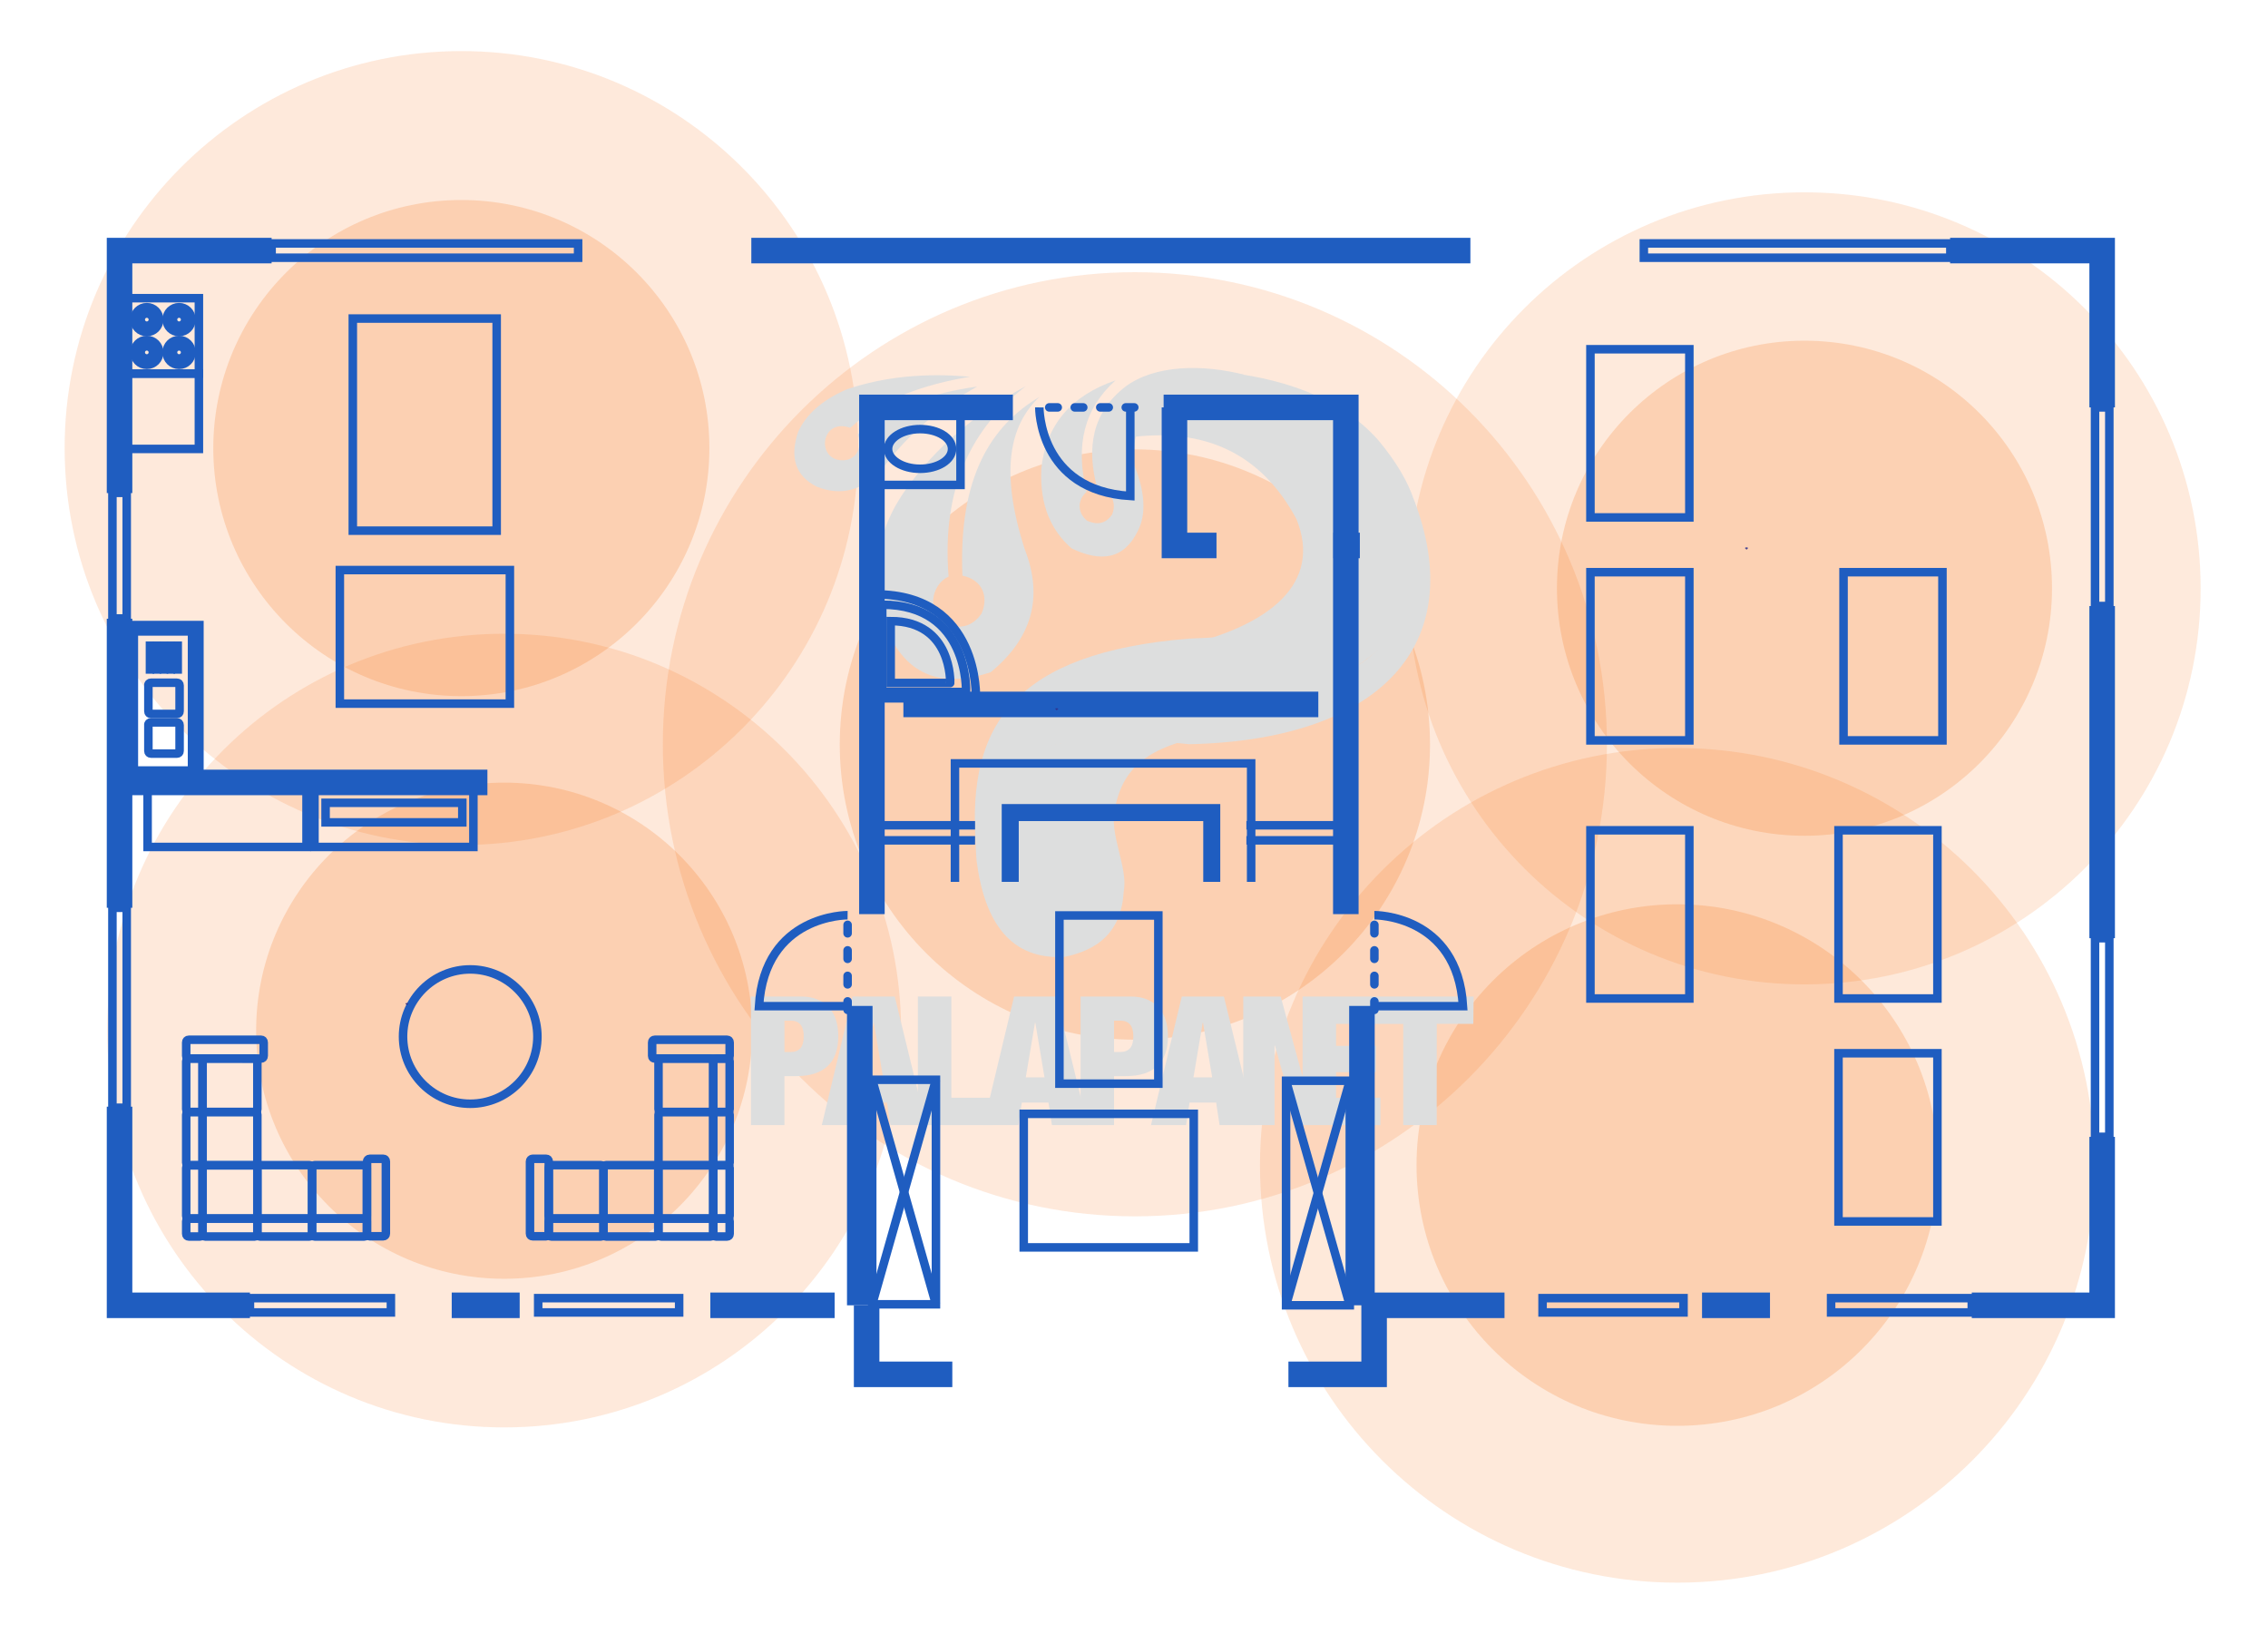 <svg xmlns="http://www.w3.org/2000/svg" xmlns:xlink="http://www.w3.org/1999/xlink" xmlns:xodm="http://www.corel.com/coreldraw/odm/2003" xml:space="preserve" width="833px" height="600px" style="shape-rendering:geometricPrecision; text-rendering:geometricPrecision; image-rendering:optimizeQuality; fill-rule:evenodd; clip-rule:evenodd" viewBox="0 0 833 600"> <defs>  <style type="text/css">       .str0 {stroke:#1F5DC0;stroke-width:9.38;stroke-miterlimit:22.926}    .str1 {stroke:#1F5DC0;stroke-width:3.13;stroke-miterlimit:22.926}    .str3 {stroke:#1F5DC0;stroke-width:6.25;stroke-miterlimit:22.926}    .str2 {stroke:#1F5DC0;stroke-width:3.13;stroke-linecap:round;stroke-linejoin:round;stroke-miterlimit:22.926;stroke-dasharray:3.12 6.25}    .fil6 {fill:none;fill-rule:nonzero}    .fil4 {fill:#DDDEDE}    .fil5 {fill:#DDDEDE;fill-rule:nonzero}    .fil7 {fill:#2F318B;fill-rule:nonzero}    .fil2 {fill:#F97112;fill-rule:nonzero;fill-opacity:0.145}    .fil0 {fill:#F97112;fill-rule:nonzero;fill-opacity:0.149}    .fil3 {fill:#F97112;fill-rule:nonzero;fill-opacity:0.153}    .fil1 {fill:#F97112;fill-rule:nonzero;fill-opacity:0.2}     </style> </defs> <g id="Layer_x0020_1">    <g id="_105553239485120">   <g id="Group_21">    <path id="Path_67" class="fil0" d="M185.17 232.74c80.52,0 145.79,65.27 145.79,145.79 0,80.52 -65.27,145.69 -145.79,145.69 -80.52,0 -145.79,-65.27 -145.79,-145.79 0,-80.52 65.27,-145.69 145.79,-145.69l0 0z"></path>   </g>   <g id="Group_24">    <path id="Path_68" class="fil1" d="M185.17 287.42c50.32,0 91.11,40.8 91.11,91.11 0,50.31 -40.79,91.11 -91.11,91.11 -50.31,0 -91.1,-40.8 -91.1,-91.11l0 0c0,-50.31 40.79,-91.11 91.1,-91.11z"></path>   </g>   <g id="Group_27">    <path id="Path_69" class="fil0" d="M169.44 18.76c80.52,0 145.79,65.27 145.79,145.79 0,80.52 -65.27,145.79 -145.79,145.79 -80.52,0 -145.7,-65.36 -145.7,-145.79 0,-80.42 65.28,-145.79 145.7,-145.79 0,0 0,0 0,0z"></path>   </g>   <g id="Group_30">    <path id="Path_70" class="fil1" d="M169.44 73.45c50.31,0 91.11,40.79 91.11,91.1 0,50.32 -40.8,91.11 -91.11,91.11 -50.31,0 -91.11,-40.79 -91.11,-91.11l0 0c0.1,-50.31 40.8,-91.1 91.11,-91.1z"></path>   </g>   <g id="Group_9">    <path id="Path_63" class="fil2" d="M662.76 70.63c80.32,0 145.5,65.08 145.5,145.5 0,80.42 -65.18,145.4 -145.5,145.4 -80.33,0 -145.5,-65.08 -145.5,-145.5l0 0c0,-80.32 65.17,-145.4 145.5,-145.4z"></path>   </g>   <g id="Group_12">    <path id="Path_64" class="fil1" d="M662.76 125.12c50.21,0 90.91,40.7 90.91,90.91 0,50.22 -40.7,90.91 -90.91,90.91 -50.22,0 -90.92,-40.69 -90.92,-90.91 0,0 0,0 0,0 0,-50.12 40.7,-90.91 90.92,-90.91z"></path>   </g>   <path id="Path_65" class="fil3" d="M616.04 274.7c84.6,0 153.27,68.57 153.27,153.27 0,84.6 -68.58,153.27 -153.27,153.27 -84.6,0 -153.27,-68.58 -153.27,-153.27 0.1,-84.7 68.67,-153.27 153.27,-153.27z"></path>   <g id="Group_18">    <path id="Path_66" class="fil1" d="M616.04 332.1c52.93,0 95.77,42.83 95.77,95.77 0,52.94 -42.84,95.77 -95.77,95.77 -52.94,0 -95.77,-42.83 -95.77,-95.77 0,-52.94 42.93,-95.77 95.77,-95.77z"></path>   </g>   <g id="Group_1">    <path id="Path_1" class="fil0" d="M416.83 99.96c95.76,0 173.37,77.61 173.37,173.38 0,95.77 -77.61,173.37 -173.37,173.37 -95.77,0 -173.38,-77.6 -173.38,-173.37 0,-95.67 77.61,-173.38 173.38,-173.38 0,0 0,0 0,0z"></path>   </g>   <g id="Group_4">    <path id="Path_2" class="fil1" d="M416.83 165.04c59.83,0 108.39,48.56 108.39,108.4 0,59.83 -48.56,108.39 -108.39,108.39 -59.84,0 -108.4,-48.56 -108.4,-108.39 0,-59.84 48.56,-108.4 108.4,-108.4l0 0z"></path>   </g>   <g>    <g>     <g>      <path class="fil4" d="M394.44 269.67l58.09 -0.71c-29.97,3.26 -40.03,12.32 -43.03,27.97 -2.24,9.55 4.93,21.59 3.23,30.48 -0.89,14.95 -9.51,21.51 -21.88,24.03 -8.9,-29.88 -11.43,-58.1 3.59,-81.77z"></path>      <path class="fil4" d="M487.18 232.25c35.72,-16.34 45.36,-39.1 18.92,-70.74 -14.2,-15.85 -37.32,-24.79 -70.65,-25.82l-17.92 12.05c31.2,-1.09 54.79,6.37 69.92,28.12 16.38,23.7 14.24,41.21 -0.27,56.39z"></path>      <path class="fil4" d="M412.94 160.9c29.9,-4.54 50.55,6.1 63.24,29.77 9.33,23.08 -8.84,39.24 -43.68,46.96l54.68 -5.38c13.79,-12.48 18.5,-28.77 5.02,-52.72 -15.63,-25.69 -43.3,-34.07 -78.53,-31.56l-0.73 12.93z"></path>      <path class="fil4" d="M381.75 145.77c-10.83,10.3 -14.68,27.04 -5.38,55.94 7.04,17.99 2.4,32.94 -12.55,45.19 -17.68,5.82 -30.14,1.23 -37.3,-13.99 -7,-18.26 -5.79,-35.65 5.38,-51.99 11.83,-17.18 27.26,-29.56 44.83,-39.09 -19.39,15.09 -30.95,36.65 -28.33,69.92 -5.64,2.55 -7.95,11.1 -2.87,15.78 6.3,4.76 11.8,2.39 14.96,-2.17 2.67,-5.99 0.57,-12.4 -7.01,-13.95 -1.5,-36.4 10.63,-55.06 28.27,-65.64z"></path>      <path class="fil4" d="M358.93 141.96c-13.13,7.31 -25.24,17.02 -35.5,31.02 -6.5,6.79 -14.12,9.46 -23.49,5.74 -7.89,-4.01 -9.92,-10.82 -6.81,-20.08 2.78,-6.1 8.27,-11.42 17.75,-15.6 13.89,-4.75 29.08,-6.14 45.36,-4.67 -17.01,2.85 -32.66,8.28 -43.92,18.77 -9.88,-3.63 -12.68,9.65 -4.67,11.72 6.12,1.23 9.48,-3.77 7.35,-9.33 12.47,-10.47 27.63,-15.23 43.93,-17.57z"></path>      <path class="fil4" d="M295.68 163.08c-0.38,7.92 2.6,12.87 12.02,12.19 9.51,-0.99 16.46,-11.76 28.15,-19.91 -10.95,9.09 -15.87,20.75 -27.62,21.88 -9.67,-0.45 -13.63,-5.34 -12.55,-14.16z"></path>      <path class="fil4" d="M368.75 164.69c-3.04,16.76 3.88,33.35 4.3,54.15 -0.04,8.51 -3.67,15.87 -10.4,22.23 -9.7,5.16 -18.62,3.27 -27.61,-4.93 9.06,5.92 17.71,6.89 25.82,1.34 6.04,-5.75 9.35,-11.45 8.69,-19.36 -0.3,-9.21 -1.18,-19.92 -3.4,-30.08 -1.12,-7.41 -0.1,-15.23 2.6,-23.35z"></path>      <path class="fil4" d="M367.78 277.14c-8.55,9.89 -10.27,24.14 -9.11,38.88 3.01,23.39 12.92,36.42 32.18,35.42 -8.35,-30.49 -11.22,-58.35 4.04,-79.52l-27.11 5.22z"></path>      <path class="fil4" d="M358.62 306.93c1.28,-31.56 25.18,-39.11 78.18,-33.62 70.05,-1.49 103.14,-36.64 82.4,-90.07 8.77,52.4 -21.28,73.46 -78.43,75.05 -64.96,-4.55 -84.14,13.98 -82.15,48.64z"></path>      <path class="fil4" d="M409.7 139.7c-16.23,5.6 -25.61,16.27 -27.25,32.63 -0.59,13.58 3.81,22.64 11.11,29.05 10.67,5.14 19.21,4.17 24.39,-6.46 3.19,-6.33 2.48,-14.41 -1.26,-23.84 -3.06,-21.37 17.63,-35.8 40.95,-33.31 -16.35,-4.25 -33.74,-3.68 -44.35,4.26 -12.07,9.43 -14.42,22.3 -10.23,37.47 4.62,0.43 7.41,4.77 5.35,9.55 -2.18,3.04 -5.02,3.96 -9.1,2.22 -3.28,-2.57 -4.04,-7.24 -0.19,-10.69 -4.33,-16.96 -0.87,-30.62 10.58,-40.88z"></path>      <path class="fil4" d="M410.57 197.54c10.99,-12.21 3.41,-16.65 2.15,-34.78 2.69,-13.71 9.61,-22.63 22.06,-25.28 -13.28,2.39 -20.92,9.92 -23.67,21.87 -1.71,18.47 8.71,23.59 -0.54,38.19z"></path>      <path class="fil4" d="M410.57 197.54c10.99,-12.21 3.41,-16.65 2.15,-34.78 2.69,-13.71 9.61,-22.63 22.06,-25.28 -13.28,2.39 -20.92,9.92 -23.67,21.87 -1.71,18.47 8.71,23.59 -0.54,38.19z"></path>      <path class="fil4" d="M519.36 184.24c10.41,46.69 -15.12,68.93 -74.32,73.89 -64.98,-1.68 -84.21,9.88 -86.63,51.89 -3.3,-44.04 14.53,-70.3 78.35,-75.49 65.39,-2.4 88.63,-18.09 82.6,-50.29z"></path>      <path class="fil4" d="M516.26 221.74c-23.77,63.13 -137.93,17.18 -152.71,59.48 6.55,-16.97 28.97,-26.76 70.43,-27.95 45.56,-0.79 73.53,-10.65 82.28,-31.53z"></path>     </g>     <polygon class="fil4" points="456.62,365.98 456.62,413.2 468.13,413.2 468.13,384.03 468.27,384.03 476.47,413.2 478.42,413.2 489.96,413.2 507,413.2 507,403.15 490.72,403.15 490.72,393.76 505.3,393.76 505.41,384.1 490.72,384.1 490.72,376.03 506.4,376.03 506.4,376.02 515.38,376.06 515.38,413.2 527.68,413.2 527.7,376.01 541.13,376.02 541.24,365.98 506.4,365.98 506.25,365.98 489.96,365.98 478.45,365.98 478.42,365.98 478.42,395.08 478.32,395.08 470.38,365.98 "></polygon>     <path class="fil5" d="M288.12 386.35l0 -11.51 2.31 0c3.18,0 4.77,1.92 4.77,5.75 0,1.99 -0.41,3.44 -1.23,4.37 -0.81,0.92 -1.99,1.39 -3.54,1.39l-2.31 0zm-12.3 -20.37l0 47.22 12.3 0 0 -17.99 4.3 0c5.07,0 8.92,-1.22 11.54,-3.67 2.62,-2.45 3.93,-6.12 3.93,-11.01 0,-2.07 -0.26,-3.99 -0.79,-5.76 -0.53,-1.76 -1.35,-3.29 -2.48,-4.59 -1.12,-1.3 -2.55,-2.33 -4.27,-3.08 -1.71,-0.75 -3.74,-1.12 -6.08,-1.12l-18.45 0z"></path>     <path class="fil5" d="M409.18 386.35l0 -11.51 2.32 0c3.17,0 4.76,1.92 4.76,5.75 0,1.99 -0.41,3.44 -1.22,4.37 -0.82,0.92 -2,1.39 -3.54,1.39l-2.32 0zm-12.3 -20.37l0 47.22 12.3 0 0 -17.99 4.3 0c5.07,0 8.92,-1.22 11.54,-3.67 2.63,-2.45 3.94,-6.12 3.94,-11.01 0,-2.07 -0.27,-3.99 -0.79,-5.76 -0.53,-1.76 -1.36,-3.29 -2.48,-4.59 -1.13,-1.3 -2.55,-2.33 -4.27,-3.08 -1.72,-0.75 -3.75,-1.12 -6.08,-1.12l-18.46 0z"></path>     <polygon class="fil5" points="337.12,365.98 337.12,413.2 364.57,413.2 364.57,403.15 349.42,403.15 349.42,365.98 "></polygon>     <path class="fil5" d="M380.13 375.63l-3.38 20.04 6.88 0 -3.37 -20.04 -0.13 0zm7.8 -9.65l11.51 47.22 -13.09 0 -1.26 -8.27 -9.79 0 -1.26 8.27 -12.89 0 11.31 -47.22 15.47 0z"></path>     <path class="fil5" d="M441.72 375.63l-3.38 20.04 6.88 0 -3.37 -20.04 -0.13 0zm7.8 -9.65l11.51 47.22 -13.1 0 -1.25 -8.27 -9.79 0 -1.26 8.27 -12.89 0 11.31 -47.22 15.47 0z"></path>     <path class="fil5" d="M320.82 375.63l-3.37 20.04 6.88 0 -3.37 -20.04 -0.14 0zm7.81 -9.65l11.51 47.22 -13.1 0 -1.25 -8.27 -9.79 0 -1.26 8.27 -12.9 0 11.31 -47.22 15.48 0z"></path>    </g>    <g>     <polyline id="Path_3" class="fil6 str0" points="772.09,149.62 772.09,92.03 716.24,92.03 "></polyline>     <line id="Line_1" class="fil6 str0" x1="772.09" y1="344.56" x2="772.09" y2="222.57"></line>     <polyline id="Path_4" class="fil6 str0" points="724.2,479.38 772.09,479.38 772.09,417.51 "></polyline>     <line id="Line_2" class="fil6 str0" x1="625.13" y1="479.38" x2="650.09" y2="479.38"></line>     <line id="Line_3" class="fil6 str0" x1="165.91" y1="479.38" x2="190.87" y2="479.38"></line>     <polyline id="Path_5" class="fil6 str0" points="43.91,406.43 43.91,479.38 91.8,479.38 "></polyline>     <line id="Line_4" class="fil6 str0" x1="43.91" y1="227.23" x2="43.91" y2="333.39"></line>     <polyline id="Path_6" class="fil6 str0" points="99.76,92.03 43.91,92.03 43.91,181.09 "></polyline>     <line id="Line_5" class="fil6 str0" x1="540.05" y1="92.03" x2="275.95" y2="92.03"></line>     <polyline id="Path_7" class="fil6 str0" points="473.22,504.73 504.69,504.73 504.69,479.38 552.58,479.38 "></polyline>     <polyline id="Path_8" class="fil6 str0" points="318.3,479.38 318.3,504.73 349.77,504.73 "></polyline>     <line id="Line_6" class="fil6 str0" x1="315.78" y1="479.38" x2="315.78" y2="369.43"></line>     <line id="Line_7" class="fil6 str0" x1="500.22" y1="369.43" x2="500.22" y2="479.38"></line>     <polyline id="Path_9" class="fil6 str0" points="372.01,149.62 320.24,149.62 320.24,335.72 "></polyline>     <polyline id="Path_10" class="fil6 str0" points="427.38,149.62 494.3,149.62 494.3,335.72 "></polyline>     <path id="Path_11" class="fil6 str1" d="M504.79 336.11c0,0 30.5,-0.29 32.54,33.41l-32.54 0"></path>     <line id="Line_8" class="fil6 str2" x1="504.79" y1="370.88" x2="504.79" y2="334.65"></line>     <path id="Path_12" class="fil6 str1" d="M381.73 149.62c0,0 -0.29,30.5 33.41,32.54l0 -32.54"></path>     <line id="Line_9" class="fil6 str2" x1="416.6" y1="149.62" x2="380.37" y2="149.62"></line>     <path id="Path_13" class="fil6 str1" d="M311.31 336.11c0,0 -30.5,-0.29 -32.54,33.41l32.54 0"></path>     <line id="Line_10" class="fil6 str2" x1="311.31" y1="370.88" x2="311.31" y2="334.65"></line>     <rect id="Rectangle_1956" class="fil6 str1" x="672.53" y="476.75" width="51.67" height="5.25"></rect>     <rect id="Rectangle_1957" class="fil6 str1" x="769.47" y="344.56" width="5.25" height="72.94"></rect>     <rect id="Rectangle_1958" class="fil6 str1" x="769.47" y="149.62" width="5.25" height="72.94"></rect>     <rect id="Rectangle_1959" class="fil6 str1" x="603.76" y="89.4" width="112.57" height="5.25"></rect>     <rect id="Rectangle_1960" class="fil6 str1" x="99.76" y="89.4" width="112.57" height="5.25"></rect>     <rect id="Rectangle_1961" class="fil6 str1" x="566.56" y="476.75" width="51.77" height="5.25"></rect>     <rect id="Rectangle_1962" class="fil6 str1" x="197.67" y="476.75" width="51.77" height="5.25"></rect>     <rect id="Rectangle_1963" class="fil6 str1" x="41.29" y="333.39" width="5.25" height="73.43"></rect>     <rect id="Rectangle_1964" class="fil6 str1" x="41.29" y="181" width="5.25" height="46.14"></rect>     <rect id="Rectangle_1965" class="fil6 str1" x="91.8" y="476.75" width="51.77" height="5.25"></rect>     <line id="Line_13" class="fil6 str0" x1="260.9" y1="479.38" x2="306.55" y2="479.38"></line>     <line id="Line_14" class="fil6 str0" x1="331.8" y1="258.7" x2="484.2" y2="258.7"></line>     <line id="Line_15" class="fil6 str0" x1="46.53" y1="287.35" x2="179.02" y2="287.35"></line>     <polyline id="Path_14" class="fil6 str3" points="371.04,323.87 371.04,298.42 445.06,298.42 445.06,323.87 "></polyline>     <line id="Line_17" class="fil6 str1" x1="457.78" y1="308.62" x2="496.92" y2="308.62"></line>     <line id="Line_18" class="fil6 str1" x1="457.78" y1="303.09" x2="496.92" y2="303.09"></line>     <line id="Line_20" class="fil6 str1" x1="318.98" y1="308.62" x2="358.13" y2="308.62"></line>     <line id="Line_21" class="fil6 str1" x1="318.98" y1="303.09" x2="358.13" y2="303.09"></line>     <polyline id="Path_15" class="fil6 str1" points="350.74,323.87 350.74,280.36 459.53,280.36 459.53,323.87 "></polyline>     <rect id="Rectangle_1967" class="fil6 str1" x="472.35" y="396.91" width="23.41" height="82.46"></rect>     <rect id="Rectangle_1967_0" class="fil6 str1" x="320.35" y="396.55" width="23.41" height="82.46"></rect>     <line id="Line_24" class="fil6 str1" x1="472.35" y1="396.91" x2="495.76" y2="479.38"></line>     <line id="Line_24_1" class="fil6 str1" x1="320.35" y1="396.55" x2="343.76" y2="479.02"></line>     <line id="Line_25" class="fil6 str1" x1="495.76" y1="396.91" x2="472.35" y2="479.38"></line>     <line id="Line_25_2" class="fil6 str1" x1="343.76" y1="396.55" x2="320.35" y2="479.02"></line>     <path id="Rectangle_1968" class="fil6 str1" d="M195.63 425.57l4.95 0c0.58,0 0.97,0.39 0.97,0.97l0 26.51c0,0.59 -0.39,0.98 -0.97,0.98l-4.95 0c-0.58,0 -0.97,-0.39 -0.97,-0.98l0 -26.51c0,-0.49 0.39,-0.97 0.97,-0.97z"></path>     <path id="Rectangle_1969" class="fil6 str1" d="M240.5 381.86l26.52 0c0.58,0 0.97,0.39 0.97,0.97l0 4.95c0,0.59 -0.39,0.98 -0.97,0.98l-26.52 -0.01c-0.58,0 -0.97,-0.38 -0.97,-0.97l0 -4.95c0,-0.58 0.39,-0.97 0.97,-0.97z"></path>     <path id="Rectangle_1970" class="fil6 str1" d="M242.83 427.9l18.17 0c0.58,0 0.97,0.39 0.97,0.97l0 17.68c0,0.58 -0.39,0.97 -0.97,0.97l-18.17 0c-0.58,0 -0.97,-0.39 -0.97,-0.97l0 -17.68c0,-0.49 0.39,-0.97 0.97,-0.97z"></path>     <path id="Rectangle_1971" class="fil6 str1" d="M242.83 408.38l18.17 0c0.58,0 0.97,0.38 0.97,0.97l0 17.67c0,0.59 -0.39,0.98 -0.97,0.98l-18.17 0c-0.58,0 -0.97,-0.39 -0.97,-0.98l0 -17.67c0,-0.59 0.39,-0.97 0.97,-0.97z"></path>     <path id="Rectangle_1972" class="fil6 str1" d="M242.83 388.75l18.17 0c0.58,0 0.97,0.39 0.97,0.98l0 17.67c0,0.59 -0.39,0.98 -0.97,0.98l-18.17 0c-0.58,0 -0.97,-0.39 -0.97,-0.98l0 -17.67c0,-0.49 0.39,-0.98 0.97,-0.98z"></path>     <path id="Rectangle_1973" class="fil6 str1" d="M262.94 427.9l4.08 0c0.58,0 0.97,0.39 0.97,0.97l0 17.68c0,0.58 -0.39,0.97 -0.97,0.97l-4.08 0c-0.58,0 -0.97,-0.39 -0.97,-0.97l0 -17.68c0,-0.49 0.39,-0.97 0.97,-0.97z"></path>     <path id="Rectangle_1974" class="fil6 str1" d="M262.94 447.52l4.08 0c0.58,0 0.97,0.39 0.97,0.97l0 4.66c0,0.58 -0.39,0.97 -0.97,0.97l-4.08 0c-0.58,0 -0.97,-0.39 -0.97,-0.97l0 -4.66c0,-0.58 0.39,-0.97 0.97,-0.97z"></path>     <path id="Rectangle_1975" class="fil6 str1" d="M262.94 408.38l4.08 0c0.58,0 0.97,0.38 0.97,0.97l0 17.67c0,0.59 -0.39,0.98 -0.97,0.98l-4.08 0c-0.58,0 -0.97,-0.39 -0.97,-0.98l0 -17.67c0,-0.59 0.39,-0.97 0.97,-0.97z"></path>     <path id="Rectangle_1976" class="fil6 str1" d="M262.94 388.75l4.08 0c0.58,0 0.97,0.39 0.97,0.98l0 17.67c0,0.59 -0.39,0.98 -0.97,0.98l-4.08 0c-0.58,0 -0.97,-0.39 -0.97,-0.98l0 -17.67c0,-0.49 0.39,-0.98 0.97,-0.98z"></path>     <path id="Rectangle_1977" class="fil6 str1" d="M242.83 447.52l18.17 0c0.58,0 0.97,0.39 0.97,0.97l0 4.66c0,0.58 -0.39,0.97 -0.97,0.97l-18.17 0c-0.58,0 -0.97,-0.39 -0.97,-0.97l0 -4.66c0,-0.58 0.39,-0.97 0.97,-0.97z"></path>     <path id="Rectangle_1978" class="fil6 str1" d="M222.63 427.9l18.16 0c0.59,0 0.97,0.39 0.97,0.97l0 17.68c0,0.58 -0.38,0.97 -0.97,0.97l-18.16 0c-0.58,0 -0.97,-0.39 -0.97,-0.97l0 -17.68c0,-0.49 0.48,-0.97 0.97,-0.97z"></path>     <path id="Rectangle_1979" class="fil6 str1" d="M222.63 447.52l18.16 0c0.59,0 0.97,0.39 0.97,0.97l0 4.66c0,0.58 -0.38,0.97 -0.97,0.97l-18.16 0c-0.58,0 -0.97,-0.39 -0.97,-0.97l0 -4.66c0,-0.58 0.48,-0.97 0.97,-0.97z"></path>     <path id="Rectangle_1980" class="fil6 str1" d="M202.52 427.9l18.17 0c0.58,0 0.97,0.39 0.97,0.97l0 17.68c0,0.58 -0.39,0.97 -0.97,0.97l-18.17 0c-0.58,0 -0.97,-0.39 -0.97,-0.97l0 -17.68c0,-0.49 0.39,-0.97 0.97,-0.97z"></path>     <path id="Rectangle_1981" class="fil6 str1" d="M202.52 447.52l18.17 0c0.58,0 0.97,0.39 0.97,0.97l0 4.66c0,0.58 -0.39,0.97 -0.97,0.97l-18.17 0c-0.58,0 -0.97,-0.39 -0.97,-0.97l0 -4.66c0,-0.58 0.39,-0.97 0.97,-0.97z"></path>     <path id="Rectangle_1982" class="fil6 str1" d="M135.8 425.57l4.95 0c0.58,0 0.97,0.39 0.97,0.97l0 26.51c0,0.59 -0.39,0.98 -0.97,0.98l-4.95 0c-0.59,0 -0.98,-0.39 -0.98,-0.98l0 -26.51c0,-0.49 0.39,-0.97 0.98,-0.97z"></path>     <path id="Rectangle_1983" class="fil6 str1" d="M69.36 381.86l26.52 0c0.58,0 0.97,0.39 0.97,0.97l0 4.95c0,0.59 -0.39,0.98 -0.97,0.98l-26.52 -0.01c-0.58,0 -0.97,-0.38 -0.97,-0.97l0 -4.95c0,-0.58 0.39,-0.97 0.97,-0.97z"></path>     <path id="Rectangle_1984" class="fil6 str1" d="M75.38 427.9l18.17 0c0.58,0 0.97,0.39 0.97,0.97l0 17.68c0,0.58 -0.39,0.97 -0.97,0.97l-18.17 0c-0.58,0 -0.97,-0.39 -0.97,-0.97l0 -17.68c0,-0.49 0.39,-0.97 0.97,-0.97z"></path>     <path id="Rectangle_1985" class="fil6 str1" d="M75.38 408.38l18.17 0c0.58,0 0.97,0.38 0.97,0.97l0 17.67c0,0.59 -0.39,0.98 -0.97,0.98l-18.17 0c-0.58,0 -0.97,-0.39 -0.97,-0.98l0 -17.67c0,-0.59 0.39,-0.97 0.97,-0.97z"></path>     <path id="Rectangle_1986" class="fil6 str1" d="M75.38 388.75l18.17 0c0.58,0 0.97,0.39 0.97,0.98l0 17.67c0,0.59 -0.39,0.98 -0.97,0.98l-18.17 0c-0.58,0 -0.97,-0.39 -0.97,-0.98l0 -17.67c0,-0.49 0.39,-0.98 0.97,-0.98z"></path>     <path id="Rectangle_1987" class="fil6 str1" d="M69.36 427.9l4.08 0c0.58,0 0.97,0.39 0.97,0.97l0 17.68c0,0.58 -0.39,0.97 -0.97,0.97l-4.08 0c-0.58,0 -0.97,-0.39 -0.97,-0.97l0 -17.68c0,-0.49 0.39,-0.97 0.97,-0.97z"></path>     <path id="Rectangle_1988" class="fil6 str1" d="M69.36 447.52l4.08 0c0.58,0 0.97,0.39 0.97,0.97l0 4.66c0,0.58 -0.39,0.97 -0.97,0.97l-4.08 0c-0.58,0 -0.97,-0.39 -0.97,-0.97l0 -4.66c0,-0.58 0.39,-0.97 0.97,-0.97z"></path>     <path id="Rectangle_1989" class="fil6 str1" d="M69.36 408.38l4.08 0c0.58,0 0.97,0.38 0.97,0.97l0 17.67c0,0.59 -0.39,0.98 -0.97,0.98l-4.08 0c-0.58,0 -0.97,-0.39 -0.97,-0.98l0 -17.67c0,-0.59 0.39,-0.97 0.97,-0.97z"></path>     <path id="Rectangle_1990" class="fil6 str1" d="M69.36 388.75l4.08 0c0.58,0 0.97,0.39 0.97,0.98l0 17.67c0,0.59 -0.39,0.98 -0.97,0.98l-4.08 0c-0.58,0 -0.97,-0.39 -0.97,-0.98l0 -17.67c0,-0.49 0.39,-0.98 0.97,-0.98z"></path>     <path id="Rectangle_1991" class="fil6 str1" d="M75.38 447.52l18.17 0c0.58,0 0.97,0.39 0.97,0.97l0 4.66c0,0.58 -0.39,0.97 -0.97,0.97l-18.17 0c-0.58,0 -0.97,-0.39 -0.97,-0.97l0 -4.66c0,-0.58 0.39,-0.97 0.97,-0.97z"></path>     <path id="Rectangle_1992" class="fil6 str1" d="M95.49 427.9l18.16 0c0.58,0 0.97,0.39 0.97,0.97l0 17.68c0,0.58 -0.39,0.97 -0.97,0.97l-18.16 0c-0.59,0 -0.97,-0.39 -0.97,-0.97l0 -17.68c0,-0.49 0.48,-0.97 0.97,-0.97z"></path>     <path id="Rectangle_1993" class="fil6 str1" d="M95.49 447.52l18.16 0c0.58,0 0.97,0.39 0.97,0.97l0 4.66c0,0.58 -0.39,0.97 -0.97,0.97l-18.16 0c-0.59,0 -0.97,-0.39 -0.97,-0.97l0 -4.66c0,-0.58 0.48,-0.97 0.97,-0.97z"></path>     <path id="Rectangle_1994" class="fil6 str1" d="M115.59 427.9l18.17 0c0.58,0 0.97,0.39 0.97,0.97l0 17.68c0,0.58 -0.39,0.97 -0.97,0.97l-18.17 0c-0.58,0 -0.97,-0.39 -0.97,-0.97l0 -17.68c0,-0.49 0.49,-0.97 0.97,-0.97z"></path>     <path id="Rectangle_1995" class="fil6 str1" d="M115.59 447.52l18.17 0c0.58,0 0.97,0.39 0.97,0.97l0 4.66c0,0.58 -0.39,0.97 -0.97,0.97l-18.17 0c-0.58,0 -0.97,-0.39 -0.97,-0.97l0 -4.66c0,-0.58 0.49,-0.97 0.97,-0.97z"></path>     <path id="Path_16" class="fil6 str1" d="M197.38 380.69c0,13.6 -11.08,24.67 -24.68,24.67 -13.59,0 -24.67,-11.07 -24.67,-24.67 0,-13.59 11.08,-24.67 24.67,-24.67 13.6,0 24.68,11.08 24.68,24.67l0 0z"></path>     <rect id="Rectangle_1996" class="fil6 str1" x="115.5" y="289.97" width="58.37" height="21.08"></rect>     <rect id="Rectangle_1997" class="fil6 str1" x="54.21" y="289.97" width="58.37" height="21.08"></rect>     <rect id="Rectangle_1998" class="fil6 str1" x="119.58" y="294.83" width="50.22" height="7.19"></rect>     <rect id="Rectangle_1999" class="fil6 str1" x="46.53" y="229.56" width="26.71" height="55.85"></rect>     <path id="Rectangle_2000" class="fil6 str1" d="M55.37 250.74l9.62 0c0.58,0 0.97,0.38 0.97,0.97l0 9.51c0,0.59 -0.39,0.98 -0.97,0.98l-9.52 0c-0.58,0 -0.97,-0.39 -0.97,-0.98l0 -9.51c-0.1,-0.59 0.39,-0.97 0.87,-0.97z"></path>     <path id="Rectangle_2001" class="fil6 str1" d="M55.37 265.3l9.62 0c0.58,0 0.97,0.39 0.97,0.98l0 9.51c0,0.59 -0.39,0.98 -0.97,0.98l-9.52 0c-0.58,0 -0.97,-0.39 -0.97,-0.98l0 -9.51c-0.1,-0.59 0.39,-0.98 0.87,-0.98z"></path>     <line id="Line_26" class="fil6 str1" x1="55.08" y1="235.58" x2="55.08" y2="247.43"></line>     <line id="Line_27" class="fil6 str1" x1="57.61" y1="235.58" x2="57.61" y2="247.43"></line>     <line id="Line_28" class="fil6 str1" x1="60.23" y1="235.58" x2="60.23" y2="247.43"></line>     <line id="Line_29" class="fil6 str1" x1="62.76" y1="235.58" x2="62.76" y2="247.43"></line>     <line id="Line_30" class="fil6 str1" x1="65.28" y1="235.58" x2="65.28" y2="247.43"></line>     <rect id="Rectangle_2002" class="fil6 str1" x="49.16" y="231.89" width="21.37" height="51.09"></rect>     <rect id="Rectangle_2003" class="fil6 str1" x="45.66" y="109.51" width="27.39" height="27.68"></rect>     <path id="Path_17" class="fil6 str1" d="M58.48 117.38c0,2.52 -2.04,4.56 -4.56,4.56 -2.53,0 -4.57,-2.04 -4.57,-4.56 0,-2.53 2.04,-4.57 4.57,-4.57l0 0c2.52,0 4.56,2.04 4.56,4.57z"></path>     <circle id="Ellipse_1" class="fil6 str1" cx="53.92" cy="117.38" r="2.23"></circle>     <path id="Path_18" class="fil6 str1" d="M58.48 129.42c0,2.53 -2.04,4.57 -4.56,4.57 -2.53,0 -4.57,-2.04 -4.57,-4.57 0,-2.52 2.04,-4.56 4.57,-4.56l0 0c2.52,0 4.56,2.04 4.56,4.56z"></path>     <circle id="Ellipse_2" class="fil6 str1" cx="53.92" cy="129.42" r="2.23"></circle>     <path id="Path_19" class="fil6 str1" d="M70.33 117.38c0,2.52 -2.04,4.56 -4.56,4.56 -2.53,0 -4.57,-2.04 -4.57,-4.56 0,-2.53 2.04,-4.57 4.57,-4.57 2.52,0 4.56,2.04 4.56,4.57z"></path>     <circle id="Ellipse_3" class="fil6 str1" cx="65.77" cy="117.38" r="2.23"></circle>     <path id="Path_20" class="fil6 str1" d="M70.33 129.42c0,2.53 -2.04,4.57 -4.56,4.57 -2.53,0 -4.57,-2.04 -4.57,-4.57 0,-2.52 2.04,-4.56 4.57,-4.56 2.52,0 4.56,2.04 4.56,4.56 0,0 0,0 0,0z"></path>     <circle id="Ellipse_4" class="fil6 str1" cx="65.77" cy="129.42" r="2.23"></circle>     <rect id="Rectangle_2004" class="fil6 str1" x="45.66" y="137.19" width="27.39" height="27.68"></rect>     <rect id="Rectangle_2005" class="fil6 str1" x="124.82" y="209.36" width="62.45" height="49.05"></rect>     <rect id="Rectangle_2006" class="fil6 str1" x="376" y="409.06" width="62.45" height="49.05"></rect>     <rect id="Rectangle_2007" class="fil6 str1" x="129.58" y="116.99" width="52.84" height="77.9"></rect>     <rect id="Rectangle_2008" class="fil6 str1" x="389.11" y="336.21" width="36.33" height="61.77"></rect>     <rect id="Rectangle_2014" class="fil6 str1" x="322.67" y="151.57" width="30.11" height="26.52"></rect>     <path id="Path_31" class="fil6 str1" d="M349.67 164.87c0,4.08 -5.24,7.29 -11.75,7.29 -6.51,0 -11.75,-3.3 -11.75,-7.29 0,-3.98 5.24,-7.28 11.75,-7.28 6.51,0 11.75,3.2 11.75,7.28z"></path>     <polyline id="Path_35" class="fil6 str0" points="431.36,149.62 431.36,200.32 446.8,200.32 "></polyline>     <line id="Line_42" class="fil6 str0" x1="499.45" y1="200.32" x2="489.73" y2="200.32"></line>     <path id="Path_36" class="fil6 str1" d="M321.7 218.29l0 38.18 36.72 0c0.09,0 1.55,-38.18 -36.72,-38.18z"></path>     <path id="Path_37" class="fil6 str1" d="M324.03 222.08l0 32.05 30.79 0c0,0 1.26,-32.05 -30.79,-32.05z"></path>     <path id="Path_38" class="fil6 str1" d="M327.14 228.1l0 22.73 21.85 0c0,0.1 0.88,-22.73 -21.85,-22.73z"></path>     <rect id="Rectangle_2017" class="fil6 str1" x="584.14" y="210.14" width="36.33" height="61.77"></rect>     <rect id="Rectangle_2018" class="fil6 str1" x="677.1" y="210.14" width="36.33" height="61.77"></rect>     <rect id="Rectangle_2019" class="fil6 str1" x="675.25" y="386.81" width="36.33" height="61.77"></rect>     <rect id="Rectangle_2020" class="fil6 str1" x="584.14" y="304.93" width="36.33" height="61.77"></rect>     <rect id="Rectangle_2021" class="fil6 str1" x="584.14" y="128.26" width="36.33" height="61.77"></rect>     <rect id="Rectangle_2023" class="fil6 str1" x="675.25" y="304.93" width="36.33" height="61.77"></rect>     <g>      <g>       <g>        <g>         <g id="Group_46_00000095331650820471020440000018332696570396679325_">          <g>           <g>            <path class="fil7" d="M149.39 369.11c0,0.03 0.03,0.05 0.06,0.05 0.03,0 0.05,-0.02 0.05,-0.05 0,-0.03 -0.02,-0.05 -0.05,-0.05 -0.03,0 -0.06,0.02 -0.06,0.05 0,0 0,0 0,0z"></path>           </g>           <g id="Group_45_00000014610747485924172290000014752250205183368583_">            <rect id="Rectangle_2039_00000020359908349373708430000005192989824354655889_" class="fil7" x="149.39" y="369.06" width="0.11" height="0.11"></rect>           </g>          </g>         </g>         <g id="Group_40_00000048470901974897765450000014081614412044001955_">          <g>           <g>            <path class="fil7" d="M149.29 368.94c-0.02,0.01 -0.02,0.05 0,0.06 0.01,0.02 0.05,0.02 0.06,0 0.06,-0.05 0.14,-0.05 0.19,0 0.02,0.02 0.05,0.02 0.07,0 0.02,-0.01 0.02,-0.05 0,-0.06 -0.09,-0.1 -0.24,-0.1 -0.32,0z"></path>           </g>           <g id="Group_39_00000031889262801142593400000014375000080304072597_">            <rect id="Rectangle_2036_00000158711027657667517720000004156528839507486131_" class="fil7" x="149.26" y="368.87" width="0.36" height="0.16"></rect>           </g>          </g>         </g>         <g id="Group_42_00000181054473027955432590000003515087108043784091_">          <g>           <g>            <path class="fil7" d="M149.14 368.79c-0.02,0.02 -0.02,0.05 0,0.07 0.02,0.02 0.05,0.02 0.07,0 0.13,-0.13 0.34,-0.13 0.47,0 0.02,0.02 0.05,0.02 0.07,0 0.02,-0.02 0.02,-0.05 0,-0.07 0,0 0,0 0,0 -0.17,-0.17 -0.44,-0.17 -0.61,0z"></path>           </g>           <g id="Group_41_00000060742301050800748120000015413446385232901310_">            <rect id="Rectangle_2037_00000004527148434257397310000000527454974669503368_" class="fil7" x="149.12" y="368.67" width="0.65" height="0.21"></rect>           </g>          </g>         </g>         <g id="Group_44_00000175312966378191787550000015363459991889419151_">          <g>           <g>            <path class="fil7" d="M148.98 368.63c-0.02,0.02 -0.02,0.05 0,0.07 0.02,0.02 0.05,0.02 0.07,0 0.22,-0.22 0.57,-0.22 0.79,0 0.02,0.02 0.05,0.02 0.07,0 0.02,-0.02 0.02,-0.05 0,-0.07 0,0 0,0 0,0l0 0c-0.25,-0.25 -0.67,-0.25 -0.93,0z"></path>           </g>           <g id="Group_43_00000073691934421231348190000001628855011375331243_">            <rect id="Rectangle_2038_00000047757762842336581910000014425502785478221206_" class="fil7" x="148.96" y="368.44" width="0.97" height="0.28"></rect>           </g>          </g>         </g>        </g>       </g>      </g>     </g>     <g>      <g id="Group_46">       <g>        <g>         <path class="fil6" d="M133.23 148.68c0,0.03 0.02,0.05 0.05,0.05 0.03,0 0.05,-0.02 0.05,-0.05 0,-0.03 -0.02,-0.06 -0.05,-0.06 -0.03,0 -0.05,0.03 -0.05,0.06 0,0 0,0 0,0z"></path>        </g>        <g id="Group_45">         <rect id="Rectangle_2039" class="fil6" x="133.23" y="148.62" width="0.11" height="0.11"></rect>        </g>       </g>      </g>      <g id="Group_40">       <g>        <g>         <path class="fil6" d="M133.12 148.5c-0.02,0.02 -0.02,0.05 0,0.07 0.02,0.02 0.05,0.02 0.07,0 0.05,-0.05 0.13,-0.05 0.19,0 0.01,0.02 0.04,0.02 0.06,0 0.02,-0.02 0.02,-0.05 0,-0.07 -0.09,-0.09 -0.23,-0.09 -0.32,0z"></path>        </g>        <g id="Group_39">         <rect id="Rectangle_2036" class="fil6" x="133.1" y="148.43" width="0.36" height="0.16"></rect>        </g>       </g>      </g>      <g id="Group_42">       <g>        <g>         <path class="fil6" d="M132.98 148.36c-0.02,0.02 -0.02,0.05 0,0.07 0.02,0.01 0.05,0.01 0.07,0 0.12,-0.13 0.34,-0.13 0.47,0 0.02,0.01 0.05,0.02 0.07,0 0.01,-0.02 0.02,-0.05 0,-0.07 0,0 0,0 0,0 -0.17,-0.17 -0.44,-0.17 -0.61,0z"></path>        </g>        <g id="Group_41">         <rect id="Rectangle_2037" class="fil6" x="132.96" y="148.23" width="0.65" height="0.21"></rect>        </g>       </g>      </g>      <g id="Group_44">       <g>        <g>         <path class="fil6" d="M132.82 148.2c-0.02,0.02 -0.02,0.05 0,0.07 0.01,0.01 0.05,0.01 0.06,0 0.22,-0.22 0.58,-0.22 0.8,0 0.01,0.02 0.04,0.02 0.06,0 0.02,-0.02 0.02,-0.05 0,-0.07 0,0 0,0 0,0l0 0c-0.25,-0.26 -0.66,-0.26 -0.92,0z"></path>        </g>        <g id="Group_43">         <rect id="Rectangle_2038" class="fil6" x="132.8" y="148.01" width="0.97" height="0.28"></rect>        </g>       </g>      </g>     </g>     <g>      <g>       <g>        <g id="Group_46_00000094579038145759083500000004273292549113301376_">         <g>          <g>           <path class="fil7" d="M641.41 201.79c0,0.03 0.03,0.05 0.06,0.05 0.03,0 0.05,-0.02 0.05,-0.05 0,-0.03 -0.02,-0.05 -0.05,-0.05 -0.03,0 -0.06,0.02 -0.06,0.05 0,0 0,0 0,0z"></path>          </g>          <g id="Group_45_00000068659204765609772650000011277514916181710247_">           <rect id="Rectangle_2039_00000097460365220059953400000011983996096436715929_" class="fil7" x="641.41" y="201.74" width="0.11" height="0.11"></rect>          </g>         </g>        </g>        <g id="Group_40_00000045577554681337876910000010555350226142753720_">         <g>          <g>           <path class="fil7" d="M641.3 201.61c-0.02,0.02 -0.02,0.06 0,0.07 0.02,0.02 0.05,0.02 0.07,0 0.05,-0.05 0.14,-0.05 0.19,0 0.02,0.02 0.05,0.02 0.07,0 0.01,-0.01 0.01,-0.05 0,-0.07 -0.09,-0.09 -0.24,-0.09 -0.33,0z"></path>          </g>          <g id="Group_39_00000096030715277051128190000002832240951968659628_">           <rect id="Rectangle_2036_00000074421031354086765660000015121789200025304501_" class="fil7" x="641.28" y="201.55" width="0.36" height="0.16"></rect>          </g>         </g>        </g>        <g id="Group_42_00000024705813483205715420000005575341251547849624_">         <g>          <g>           <path class="fil7" d="M641.16 201.47c-0.02,0.02 -0.02,0.05 0,0.07 0.02,0.02 0.05,0.02 0.07,0 0.13,-0.13 0.34,-0.13 0.47,0 0.02,0.02 0.05,0.02 0.07,0 0.02,-0.02 0.02,-0.05 0,-0.07 0,0 0,0 0,0 -0.17,-0.17 -0.44,-0.17 -0.61,0z"></path>          </g>          <g id="Group_41_00000065073049696616193360000011599451823950411957_">           <rect id="Rectangle_2037_00000054975192947791582770000001268996770206706361_" class="fil7" x="641.14" y="201.34" width="0.65" height="0.21"></rect>          </g>         </g>        </g>        <g id="Group_44_00000125574751542319939900000010760817908064215689_">         <g>          <g>           <path class="fil7" d="M641 201.31c-0.02,0.02 -0.02,0.05 0,0.07 0.02,0.02 0.05,0.02 0.07,0 0.22,-0.22 0.57,-0.22 0.79,0 0.02,0.02 0.05,0.02 0.07,0 0.02,-0.02 0.02,-0.05 0,-0.07 0,0 0,0 0,0l0 0c-0.26,-0.25 -0.67,-0.25 -0.93,0z"></path>          </g>          <g id="Group_43_00000018219805211227320570000006201283308783264130_">           <rect id="Rectangle_2038_00000066488389681977725680000010464113689210307734_" class="fil7" x="640.98" y="201.12" width="0.97" height="0.28"></rect>          </g>         </g>        </g>       </g>      </g>     </g>     <g>      <g>       <g id="Group_46_00000004530209480111429790000013061335333256367488_">        <g>         <g>          <path class="fil6" d="M593.35 419.99c0,0.03 0.02,0.06 0.05,0.06 0.03,0 0.06,-0.03 0.06,-0.06 0,-0.02 -0.03,-0.05 -0.06,-0.05 -0.03,0 -0.05,0.03 -0.05,0.05 0,0 0,0 0,0z"></path>         </g>         <g id="Group_45_00000021114404104072111730000004040383429564962972_">          <rect id="Rectangle_2039_00000018209041890821364850000017907353291059212931_" class="fil6" x="593.35" y="419.94" width="0.11" height="0.11"></rect>         </g>        </g>       </g>       <g id="Group_40_00000100353330081268922800000010203398637053379471_">        <g>         <g>          <path class="fil6" d="M593.24 419.82c-0.02,0.02 -0.02,0.05 0,0.07 0.02,0.01 0.05,0.01 0.07,0 0.05,-0.06 0.13,-0.06 0.19,0 0.01,0.01 0.05,0.01 0.06,0 0.02,-0.02 0.02,-0.05 0,-0.07 -0.08,-0.09 -0.23,-0.09 -0.32,0z"></path>         </g>         <g id="Group_39_00000005241908487545396080000001753884110731113402_">          <rect id="Rectangle_2036_00000049214180624824530660000013850299962442074009_" class="fil6" x="593.22" y="419.75" width="0.36" height="0.16"></rect>         </g>        </g>       </g>       <g id="Group_42_00000039836846246045871770000010899575458938237607_">        <g>         <g>          <path class="fil6" d="M593.1 419.68c-0.02,0.01 -0.02,0.05 0,0.07 0.02,0.01 0.05,0.01 0.07,0 0.13,-0.13 0.34,-0.13 0.47,0 0.02,0.01 0.05,0.02 0.07,0 0.02,-0.02 0.02,-0.06 0,-0.07 0,0 0,0 0,0 -0.17,-0.17 -0.44,-0.17 -0.61,0z"></path>         </g>         <g id="Group_41_00000034083713177636179460000007199609486326717314_">          <rect id="Rectangle_2037_00000039097572093513364110000007724806775753006508_" class="fil6" x="593.08" y="419.55" width="0.65" height="0.21"></rect>         </g>        </g>       </g>       <g id="Group_44_00000139278585713102695870000006224674726815387290_">        <g>         <g>          <path class="fil6" d="M592.94 419.52c-0.02,0.02 -0.02,0.05 0,0.07 0.02,0.01 0.05,0.01 0.07,0 0.21,-0.22 0.57,-0.22 0.79,0 0.01,0.02 0.05,0.02 0.06,0 0.02,-0.02 0.02,-0.05 0,-0.07 0,0 0,0 0,0l0 0c-0.25,-0.26 -0.66,-0.26 -0.92,0z"></path>         </g>         <g id="Group_43_00000132088213597312097160000003785799556783298193_">          <rect id="Rectangle_2038_00000114794564400736166390000010010011932409470638_" class="fil6" x="592.92" y="419.32" width="0.97" height="0.28"></rect>         </g>        </g>       </g>      </g>     </g>     <g>      <g>       <g>        <g id="Group_46_00000038413211462842319020000006136480957133843109_">         <g>          <g>           <path class="fil7" d="M388.07 260.83c0,0.03 0.02,0.05 0.05,0.05 0.03,0 0.05,-0.02 0.05,-0.05 0,-0.03 -0.02,-0.05 -0.05,-0.05 -0.03,0 -0.05,0.02 -0.05,0.05 0,0 0,0 0,0z"></path>          </g>          <g id="Group_45_00000167359480763855682960000009282209372946260102_">           <rect id="Rectangle_2039_00000000943794942178443600000015584573294144122520_" class="fil7" x="388.07" y="260.78" width="0.11" height="0.11"></rect>          </g>         </g>        </g>        <g id="Group_40_00000093151975728858411760000009562127231041706175_">         <g>          <g>           <path class="fil7" d="M387.96 260.66c-0.02,0.01 -0.02,0.05 0,0.06 0.01,0.02 0.05,0.02 0.06,0 0.06,-0.05 0.14,-0.05 0.19,0 0.02,0.02 0.05,0.02 0.07,0 0.02,-0.01 0.02,-0.05 0,-0.06 -0.09,-0.1 -0.24,-0.1 -0.32,0z"></path>          </g>          <g id="Group_39_00000129186028733312133280000003752975173018110358_">           <rect id="Rectangle_2036_00000094617912664655604320000017212264123198905520_" class="fil7" x="387.94" y="260.59" width="0.36" height="0.16"></rect>          </g>         </g>        </g>        <g id="Group_42_00000065779268309869212660000006162784630468042126_">         <g>          <g>           <path class="fil7" d="M387.81 260.51c-0.01,0.02 -0.01,0.05 0,0.07 0.02,0.02 0.05,0.02 0.07,0 0.13,-0.13 0.34,-0.13 0.47,0 0.02,0.02 0.05,0.02 0.07,0 0.02,-0.02 0.02,-0.05 0,-0.07 0,0 0,0 0,0 -0.16,-0.17 -0.44,-0.17 -0.61,0z"></path>          </g>          <g id="Group_41_00000169533146941066979120000003130596134210401690_">           <rect id="Rectangle_2037_00000171718905818131450840000005771012414316476821_" class="fil7" x="387.8" y="260.39" width="0.65" height="0.21"></rect>          </g>         </g>        </g>        <g id="Group_44_00000010304867353411342710000010572994816715797657_">         <g>          <g>           <path class="fil7" d="M387.65 260.35c-0.01,0.02 -0.01,0.05 0,0.07 0.02,0.02 0.05,0.02 0.07,0 0.22,-0.22 0.58,-0.22 0.79,0 0.02,0.02 0.05,0.02 0.07,0 0.02,-0.02 0.02,-0.05 0,-0.07 0,0 0,0 0,0l0 0c-0.25,-0.25 -0.67,-0.25 -0.93,0z"></path>          </g>          <g id="Group_43_00000126298547192405778340000013463202189614522533_">           <rect id="Rectangle_2038_00000149366068494606786330000003844537962885597375_" class="fil7" x="387.64" y="260.16" width="0.97" height="0.28"></rect>          </g>         </g>        </g>       </g>      </g>     </g>    </g>   </g>  </g> </g></svg>